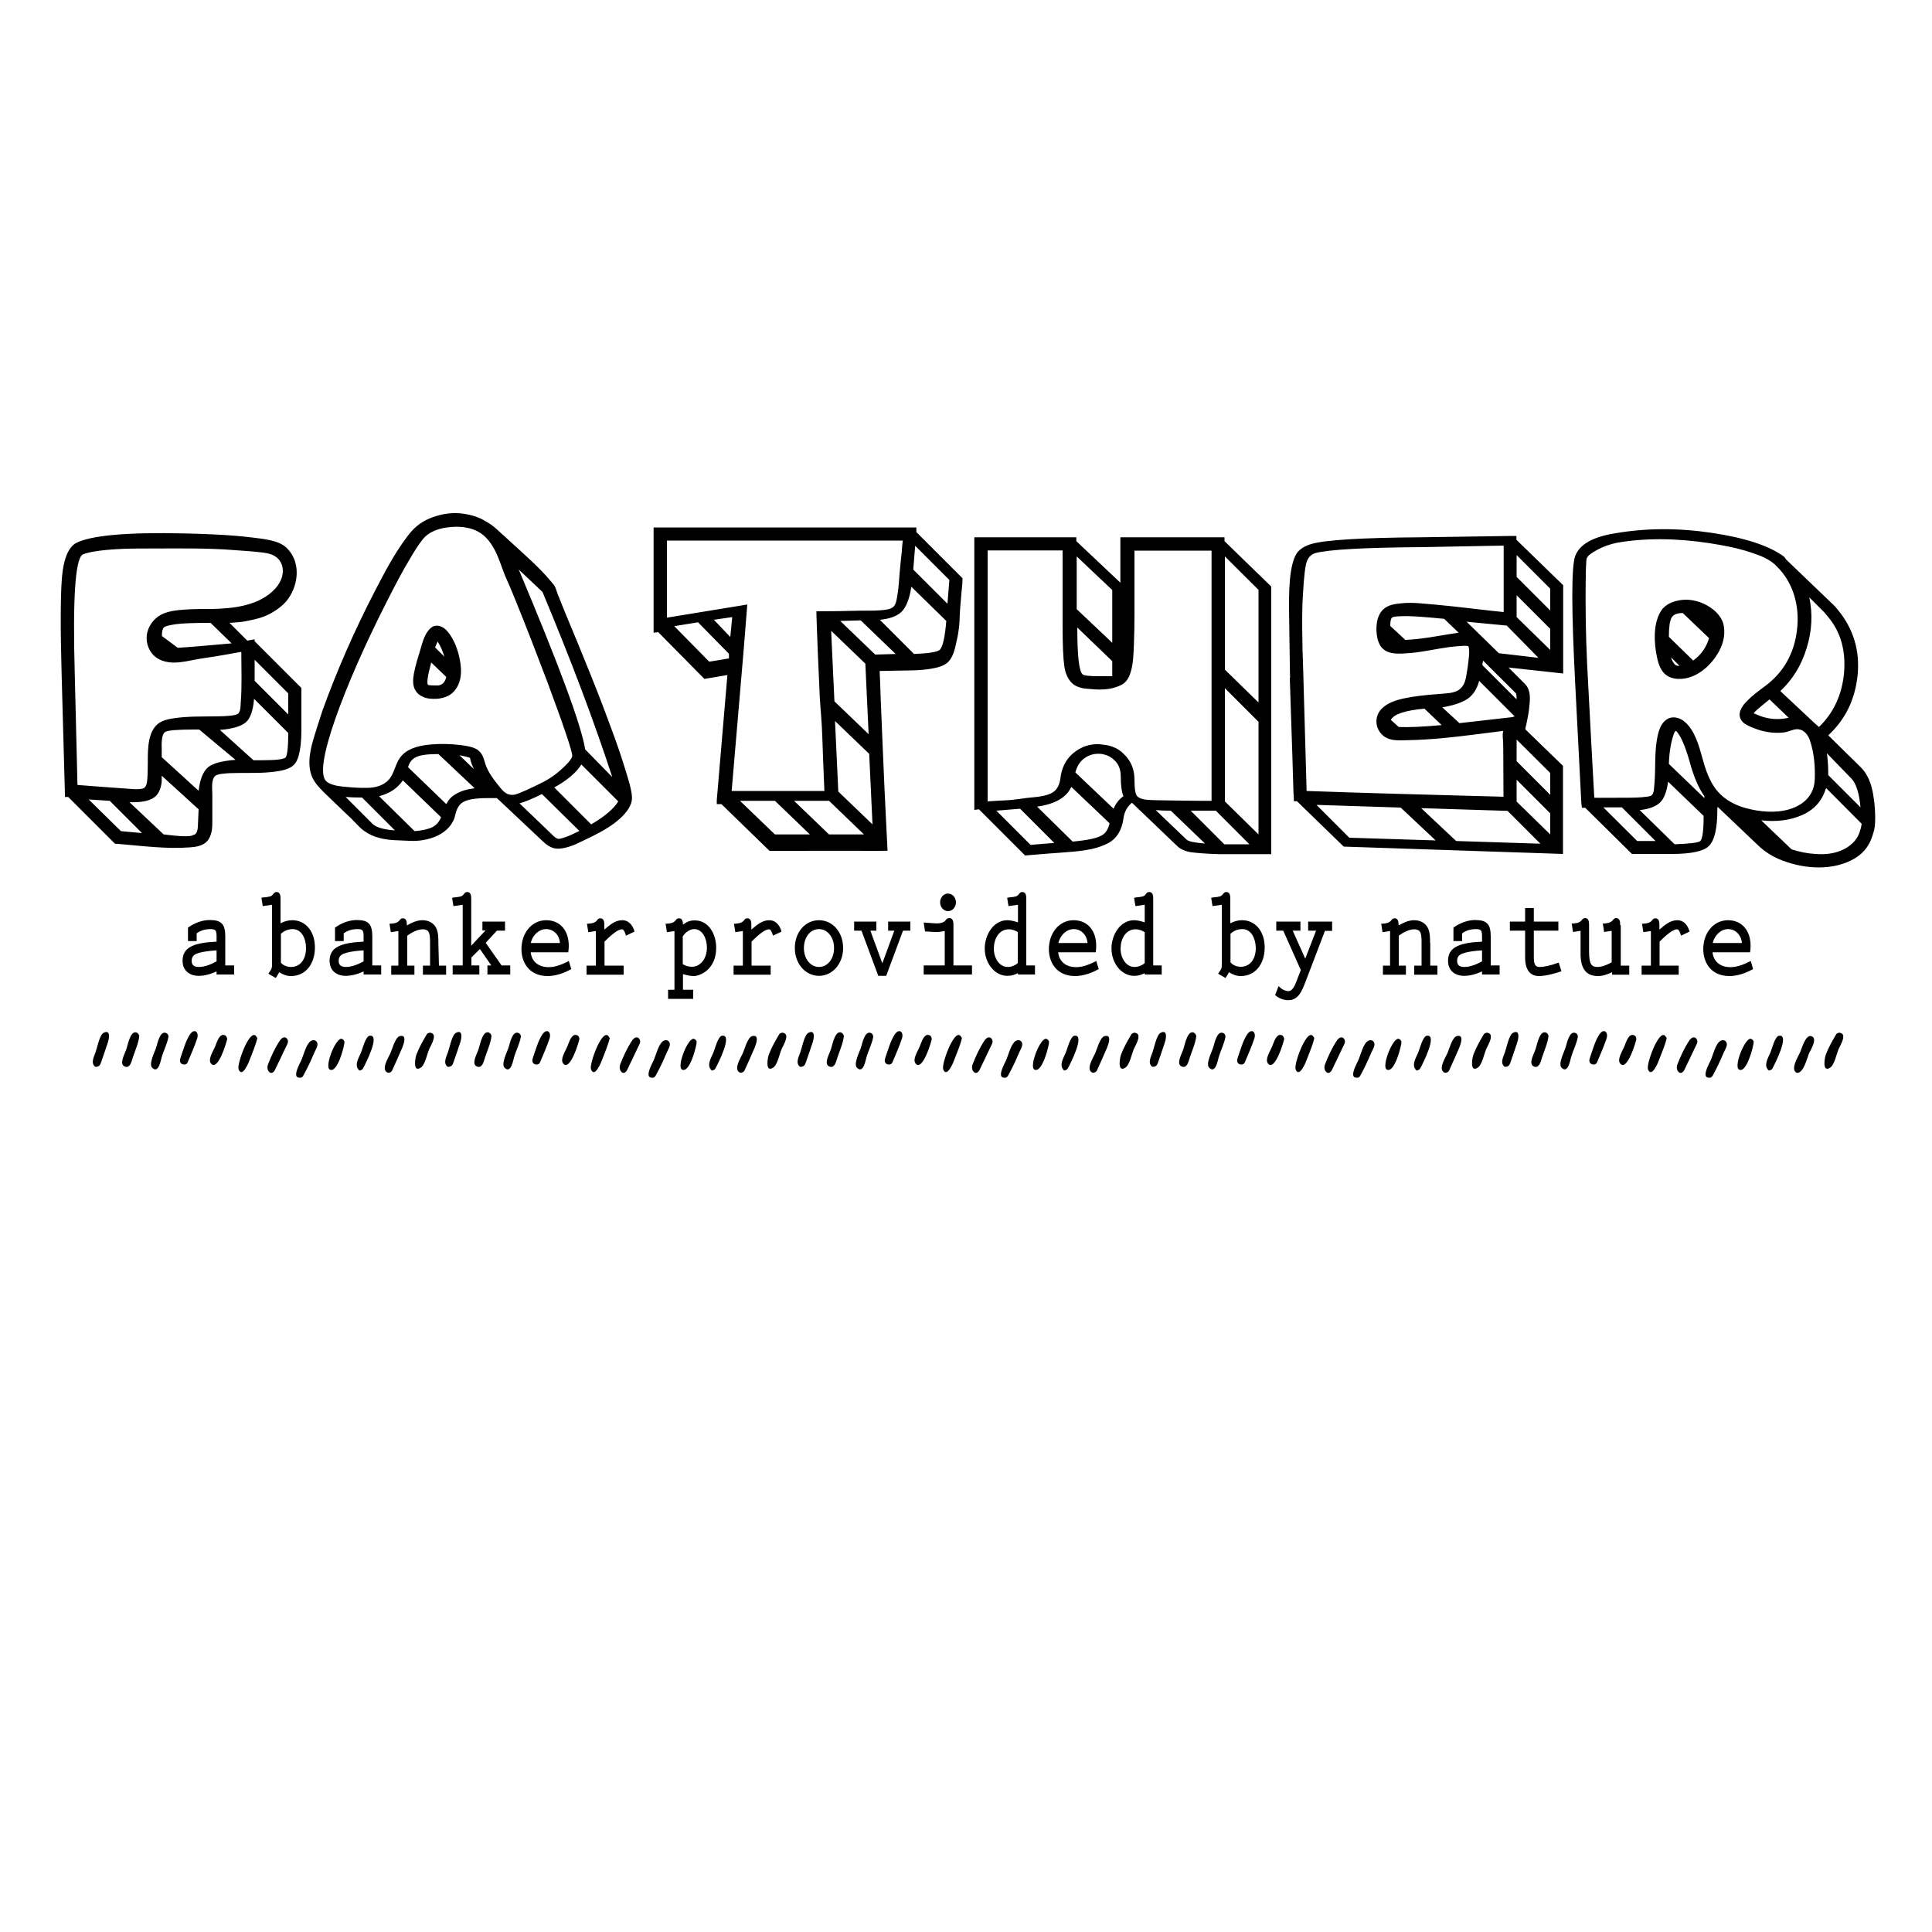 <?xml version="1.0" encoding="utf-8"?>
<!-- Generator: Adobe Illustrator 23.0.1, SVG Export Plug-In . SVG Version: 6.00 Build 0)  -->
<svg version="1.1" id="Layer_1" xmlns="http://www.w3.org/2000/svg" xmlns:xlink="http://www.w3.org/1999/xlink" x="0px" y="0px"
	 width="1000px" height="1000px" viewBox="0 0 1000 1000" style="enable-background:new 0 0 1000 1000;" xml:space="preserve">
<g>
	<path d="M39.1,281.2c7.7-4.1,26.6-5.8,56.6-5.1c11.6,0.3,23.2,0.7,34.7,2.1c5.5,0.7,13.9,1.3,18.1,5.5c7.3,7.3,6,18.7,0.7,26.2
		c-2.7,3.9-8.1,7.5-12.6,9.2c-3.3,1.3-6.8,1.9-10.2,2.6c-1.5,0.3-7.6,0.7-7.6,0.7l9.2,9.2l3.8-0.7v1c0,0,24.2,24.2,24.2,24.2
		c0,6.4,0,12.7,0,19.1c0,4.6,0,9.2-0.9,13.7c-0.5,2.7-1.4,5.9-3.7,7.6c-2.5,1.9-6.1,2.5-9.1,2.9c-6.6,0.9-13.3,0.6-19.9,0.7
		c-2.4,0-4.8,0.1-7.2,0.4c-1.1,0.1-2.5,0.3-3.5,0.9c-2.6,1.7-1.8,7.1-1.8,9.6c0,4.7,0,9.3,0,14c0,1.9,0,3.7-0.4,5.5
		s-1.1,3.6-2.3,4.9c-2.2,2.4-5.7,3-9,3.2c-11.9,0.9-24.1-0.7-35.9-1.7c-0.9-0.1-1.9-0.1-2.8-0.2c0,0-24.2-24.2-24.2-24.2h-1.7v-1.4
		v-0.3l-1.7-61.7c-0.7-24.5-0.6-41.4,0.2-50.6C32.9,289.5,35.2,283.7,39.1,281.2z M42.8,287c-3.9,2.3-5.2,23-4.1,62
		c0,0,1.4,57.3,1.4,57.3c5.7,0.4,11.5,0.9,17.2,1.3c2.9,0.2,5.7,0.4,8.6,0.6c2.6,0.2,5.5,0.6,8.1-0.1c1.2-0.3,2-1.8,2.2-4.3
		c0.2-1.8,0.3-4.9,0.3-9.2c0,0,0-0.3,0-0.3c0-7-0.1-17.7,7.5-21c1.8-0.8,3.8-1.2,5.8-1.5c7.1-1.1,14.3-0.9,21.4-1
		c2.8,0,5.6-0.1,8.4-0.4c1.1-0.2,3.1-0.3,3.9-1.3c1.1-1.3,1-3.8,1.1-5.4c0.7-8.6,0.3-17.4,0.3-26c0-0.1,0-0.2,0-0.3
		c-3.2,0.6-6.4,1.1-9.6,1.7c-5.5,1-10.9,1.6-16.3,2.7c-1.5,0.3-3,0.6-4.6,0.8c-4.6,0.7-9.6,0.5-13.4-2.2c-3.7-2.6-5.6-7.3-5-11.8
		c0.6-4.4,3.5-8.4,7.5-10.5c3.7-1.9,8.3-2.3,12.4-2.6c4.6-0.3,9.2-0.3,13.7-0.3c11.4-0.2,24.9-1.7,33-10.7c3.3-3.6,5.2-9.2,2.5-13.8
		c-2.3-3.7-5.9-4.3-9.9-4.8c-4.8-0.6-9.6-0.8-14.4-1.2c-14.1-1.1-28.3-0.8-42.4-0.8c-10.1,0-20.6,0-30.6,1.7
		C46.2,286,44.4,286.3,42.8,287z M73.5,431.2l-16.7-16.7l-10.9-0.7l16.7,16.4L73.5,431.2z M102.8,418.9l-19.1-17.4
		c0,0.9,0,1.9,0,3.1c-0.5,4.3-2,7.2-4.8,8.7c-2.7,1.5-6.7,2.1-11.9,1.9l17.7,16.7c8.9,1.1,14,1.3,15.3,0.3c1.4-0.2,2.2-1.6,2.4-4.1
		C102.5,426.3,102.6,423.2,102.8,418.9z M121.9,393.3l-18.8-15.7c-0.5,0-1.4,0-2.7,0c-8.4,0-13.4,0.4-14.8,1.2
		c-1.5,0.8-2.1,3.7-1.9,8.7c0,1.8,0,3.3,0,4.4l19.1,17.4c0.7-5.9,2.3-9.9,4.8-12.1C110.1,395.1,114.9,393.8,121.9,393.3z M119.9,333
		L109,322.4c-8.6,0-14.7,0.2-18.1,0.7c-3.4,0.5-5.5,1-6.1,1.7c-0.7,0.7-1,2.2-1,4.4l8.2,6.1C95.6,335.2,119.9,333,119.9,333z
		 M149.2,379.4l-17.7-17.7c-0.5,6.1-1.9,10.2-4.4,12.3c-2.5,2-6.9,3.3-13.3,3.8l17.4,15.7c0.9,0,1.8,0,2.7,0c0.9,0,1.5,0,1.7,0
		c7.3,0,11.4-0.5,12.3-1.5C148.7,390.8,149.2,386.6,149.2,379.4z M149.2,369.8v-10.9l-17.4-17.4v10.9L149.2,369.8z M166.9,367.8
		c7.3-20.2,16.2-40.7,26.9-61.4c5.1-9.8,10.3-19.9,17-28.7c3.1-4.2,6.5-7.2,11.4-9.3c5-2.1,10.5-3.2,16-2.7c3,0.3,6,0.9,8.9,2
		c2.2,0.8,4.1,2,6.1,3.2c1.9,1.2,3.5,2.6,5.2,4.2c3.7,3.4,7.5,6.8,11.2,10.2c3.5,3.2,7.1,6.5,10.4,9.9c1.7,1.7,3.3,3.5,4.9,5.4
		c0.7,0.9,1.6,1.8,2.2,2.8c0.6,1.1,1,2.5,1.4,3.7c2.1,5.4,4.3,10.7,6.5,16c2.5,6,5,12,7.4,18c4.1,10,8.1,20.1,11.9,30.3
		c2.8,7.5,5.6,15,8,22.6c1,3.1,2,6.3,2.9,9.4c0.8,2.9,1.8,6.2,1.9,9.2c0.2,4.3-3,8.1-6,10.9c-4.1,3.8-9.1,6.6-14,9.1
		c-4.1,2-7.2,3.5-9.2,4.4c-4.8,2-8.5,2.7-11.3,2c-1.8-0.5-3.6-1.6-5.5-3.4l-23.9-22.5c-1.1,0-2.4,0-3.8,0c-0.2,0-0.6,0-1,0h-0.3
		c-5.9,0-10,0.7-12.3,2c-2,1.1-3.4,3.3-4.1,6.5c-2.2,10.4-14.5,14.2-23.8,13.6c-5.3-0.3-10.5-0.1-15.6-1.5c-2.8-0.7-5.4-1.9-7.8-3.6
		c-1.7-1.2-3.1-2.7-4.5-4.2c-1.5-1.6-3.1-3.1-4.7-4.6c-3.3-3.2-6.7-6.4-10-9.6c-2.5-2.4-5-4.8-6.8-7.7c-3.7-6.1-2.4-14.1-0.5-20.6
		C163,379.8,164.7,374.6,166.9,367.8z M248.6,389.4c1.5,1.7,2,4.1,2.7,6.3c1.3,3.7,3.6,7,6.1,10.1c2.5,3.1,4.5,6.3,9,5.5
		c2.3-0.4,10.9-4.6,13.1-5.7c3.4-1.6,6.4-3.5,9-5.6c2.6-2.2,4.5-4,5.8-5.5c1.2-1.5,1.9-2.6,1.9-3.2c0-2.5-4.4-15.5-13.1-38.9
		c-5.1-13.5-10.3-26.9-15.7-40.3c-1.6-3.8-3.1-7.7-4.8-11.4c-1.8-3.8-3-7.9-4.6-11.8c-2-5-4.8-10-9.3-13c-4.4-2.9-10.1-3.6-15.4-3.1
		c-5.4,0.4-11.2,2.1-14.6,6.5c-2.2,2.8-4,5.7-5.8,8.7c-4.8,7.9-9,16.1-13.2,24.4c-11,21.7-19.7,41.5-26.1,59.5
		c-6.4,18.4-8,29.2-4.8,32.4c2,1.9,5.7,2.5,8.3,2.8c4.1,0.4,8.6,0.8,12.7,0.7c4.2,0,8.6-1.1,11.4-4.2c2.9-3.2,3.3-8,5.9-11.5
		c3.2-4.4,9-6,14.4-6.6c6.2-0.7,12.5-0.5,18.7,0.4c2.5,0.4,5.2,0.9,7.3,2.4C247.8,388.6,248.2,389,248.6,389.4z M192.8,426.4
		c1.8,1.8,5.7,3,11.6,3.4l-17-17c-3.4,0-6.3-0.1-8.5-0.3L192.8,426.4z M223.9,428.1c2-1.1,3.5-2.8,4.4-5.1l-19.8-19.1
		c-2.7,4.1-6.8,6.8-12.3,8.2l18.4,18.1C218.5,429.9,221.6,429.2,223.9,428.1z M235.8,411.1c2.5-1.6,5.8-2.6,9.9-3.1l-18.8-17.7
		c-5.5,0-9.3,0.5-11.4,1.5c-2.2,1-3.6,2.8-4.3,5.3l19.8,19.1C232.2,413.9,233.7,412.2,235.8,411.1z M238.6,348.3
		c-0.2,3.4-1.1,6.7-3.5,9.4c-3.1,3.6-8.2,4.4-12.8,3.9c-2.8-0.3-5.7-1.7-7.2-4.1c-1.6-2.5-1.4-5.8-0.9-8.7c0.8-4.3,2.1-8.4,3.4-12.6
		c0.9-3.2,1.8-6.6,3.7-9.3c0.9-1.3,2.1-2.5,3.6-2.9c1.9-0.5,3.9,0.3,5.4,1.5c1.9,1.6,3.5,4.2,4.6,6.4c1.2,2.4,2.1,5.1,2.7,7.7
		C238.3,342.4,238.7,345.4,238.6,348.3z M226.2,354.8c2.5,0,4.1-1.5,4.8-4.4l-7.8-7.5c-1.8,6.6-2.4,10.5-1.7,11.6
		C222.2,354.7,223.7,354.8,226.2,354.8z M226.6,332c-0.5,0.9-0.9,1.9-1.4,3.1l4.8,4.8c-0.9-3-1.9-5.3-3.1-7.2L226.6,332z
		 M243.3,392.3c-1.1-0.5-3-0.9-5.5-1.4l7.5,7.2C244.2,395.8,243.5,393.9,243.3,392.3z M316.9,402.2c-9.1-28-21.1-59.9-36.1-95.8
		l-12.3-11.6c20.9,49.6,32.4,80.6,34.4,93.1L316.9,402.2z M294.8,432.5c1.4-0.7,3.1-1.5,5.1-2.4l-19.4-19.1c-5,2.5-8.9,4.1-11.6,4.8
		l17.4,16.7c1.1,1.1,2.1,1.7,2.9,1.7C289.9,434.2,291.8,433.7,294.8,432.5z M306,426.7c7-4.1,11.7-8.1,14-11.9l-19.1-19.1
		c-2.5,4.1-7.2,8.1-14,11.9L306,426.7z M496.5,323.6c-0.3,2.8-0.7,5.6-1.4,8.4c-0.8,3.7-1.6,7.8-4.3,10.6c-2.2,2.2-5.8,3-8.7,3.5
		c-5.6,1-11.3,0.9-17,1c-0.7,0-9.8,0.2-9.8,0.2c0.2,4.4,0.4,8.7,0.5,13.1c0.3,7.3,0.6,14.6,0.9,21.9c0.4,8.5,0.7,17.1,1.1,25.6
		c0.4,9.8,1.6,31.6,1.6,32.5c0-0.1-4.8,0-5.1,0c-14.5-0.1-29.1,0-43.6,0c-2,0-4,0-6,0c-2.1,0-4.2,0-6.4,0c0,0-24.9-24.2-24.9-24.2
		h-2.4v-2l5.5-64.8l-11.9,2l-23.9-24.2l-2.4,0.3V273h133.3h0.3h2.4v2.4c0,0,23.9,23.9,23.9,23.9c0,3.5-0.6,7-0.8,10.5
		c-0.3,3.4-0.6,6.8-0.7,10.3C496.7,321.2,496.6,322.4,496.5,323.6z M467.3,279.8c0,0-122.1,0-122.1,0v39.9l41.6-6.8l-2,24.9
		l-6.1,71.6h24.9h0.3c0,0,22.8,0,22.8,0c-0.2-5.8-0.5-11.5-0.7-17.3c-0.3-7.3-0.4-14.5-1-21.8c-0.3-3.3-0.5-6.5-0.7-9.8
		c-0.3-7.6-0.7-15.2-1-22.8c0-1.3-0.9-21.3-0.7-21.3c7.3,0,14.7-0.1,22-0.3c3.6-0.1,7.4,0.1,11-0.2c2-0.2,5.1-0.3,6.8-1.8
		c0,0,0.1-0.1,0.1-0.1c1.3-1.3,1.6-3.7,1.9-5.4c0.8-4.2,0.9-8.4,1.3-12.6c0.3-3.3,0.6-6.6,1-9.9
		C466.7,285.6,467.2,279.8,467.3,279.8z M361.3,322.1l-12.3,2l18.1,18.4l10.2-1.7v-2.4L361.3,322.1z M379,319.4l-9.5,1.4l8.5,8.9
		L379,319.4z M401.1,431.9h18.1l-18.1-17.4h-18.1L401.1,431.9z M429.1,431.9h18.1l-18.1-17.4H411L429.1,431.9z M449.6,380l-1.7-36.5
		l-17.7-17l1.7,36.5L449.6,380z M451.6,426.7l-1.7-36.5l-17.7-17l1.7,36.5L451.6,426.7z M453,338.8l10.6-0.3l-18.1-17.4l-10.6,0.3
		L453,338.8z M486.4,336.4c1.6-1.6,2.7-6.6,3.4-15l-18.1-17.7c-0.9,6.1-2.6,10.4-4.9,12.8c-2.4,2.4-6.2,3.8-11.4,4.3l17.7,17.7
		C480.6,338.2,485,337.5,486.4,336.4z M472.7,294.8l17.7,17.7l1-12.3l-17.7-17.7L472.7,294.8z M609.1,437.7l-23.2-22.2
		c-2.5,2-4,4.8-4.4,8.2c-0.9,6.1-3.5,10.3-7.7,12.6c-7.6,4.1-17.1,4.4-25.6,5.1c-1.8,0.1-3.7,0.3-5.5,0.4c-3.7,0.3-7.3,0.6-11,0.9
		c-0.4,0-0.7,0.1-1.1,0.1c0,0-23.9-23.9-23.9-23.9l-2.4,0.3v-2.4v-0.3c0,0,0-138.4,0-138.4c5.4,0,10.8,0,16.2,0c8.9,0,17.8,0,26.7,0
		c3.3,0,6.6,0,9.9,0v2l22.8,21.5c0-2.7,0-6.7,0-11.9c0-5.2,0-9.1,0-11.6c4.7,0,9.3,0,14,0c8.5,0,16.9,0,25.4,0c4.8,0,9.7,0,14.5,0
		c0,0,0,2,0,2s24.2,23.5,24.2,23.5c0,3.3,0,6.5,0,9.8c0,7.3,0,14.5,0,21.8c0,7.6,0,15.1,0,22.7c0,6.5,0,13,0,19.4c0,1.3,0,2.6,0,3.9
		c0,7.6,0,15.2,0,22.8c0,12,0,24,0,36c0,0.7,0,1.4,0,2.1h-4.4h-0.3H632c-0.5,0-0.8,0-1,0h-0.3c-6.6-0.2-11.4-0.6-14.3-1
		C613.3,440.6,610.9,439.5,609.1,437.7z M550.1,284.9h-38.9c0,0,0,129.9,0,129.9c3.4-0.3,6.9-0.4,10.3-0.6c3.4-0.2,6.7-0.8,10.1-1.2
		c4.3-0.5,9.8-0.6,13.5-3c2.2-1.4,3.5-4.1,3.9-8.2c0.9-5.7,3.6-10.1,8-13.1c4.4-3.1,9.3-4.1,14.5-3.2c4.1,0.5,7.5,2,10.2,4.8
		c3.6,3.4,5.5,7.8,5.5,13.3c0,4.8,0.5,7.6,1.4,8.5c2.3,2.3,7.1,1.9,10.1,2.1c2,0.1,28.4,0.4,28.4,0.3c0,0,0-63.4,0-63.4v-0.3v-65.8
		h-39.9c0,0,0,32.7,0,32.7c0,5.4-0.1,10.8-0.3,16.1c-0.2,4.7-0.3,9.7-1.7,14.2c-0.8,2.6-2.1,5.1-4.6,6.4c-2.7,1.4-5.7,2.2-8.7,2.4
		c-3.4,0.3-6.8-0.1-10.2-0.4c-2.7-0.3-5.6-1.3-7.4-3.4c-2-2.3-3-5.2-3.4-8.1c-0.6-4-0.9-11-0.9-21c0-2,0-3.6,0-4.8v-0.3v-1V284.9z
		 M533.4,437.3l12.3-1L528,418.6l-12.3,1L533.4,437.3z M570.6,432.2c1.8-1.1,3.1-3.2,3.7-6.1l-19.8-18.8c-2.5,5.5-8.4,8.9-17.7,10.2
		l18.4,18.1C563,434.9,568.1,433.8,570.6,432.2z M556.6,399.8l19.8,18.8c1.1-2.7,2.8-4.9,5.1-6.5c-0.9-2-1.4-5.5-1.4-10.2
		c0-3.6-1.1-6.5-3.4-8.5c-1.6-1.6-3.6-2.6-6.1-3.1c-3.4-0.5-6.4,0.2-8.9,1.9C559.2,393.8,557.5,396.4,556.6,399.8z M557.3,315.3
		l18.4,17.4v-27.3L557.3,288V315.3z M575.7,350v-7.8l-18.1-17.4c0,14.5,0.9,22.6,2.7,24.2c0.7,0.7,3.5,1,8.5,1
		C572.5,350,574.8,350,575.7,350z M614.2,434.6c0.9,0.9,4.1,1.6,9.5,2l-17.7-17c-3.2,0-5.8-0.1-7.8-0.3L614.2,434.6z M633.7,437h13
		l-17.4-17.4h-13L633.7,437z M634,346.6l17.4,17v-58.3L634,288V346.6z M651.4,431.9v-58.3L634,356.2v58.6L651.4,431.9z M667.7,349.7
		c-0.2-14.1-0.4-25.4-0.5-33.9c-0.1-8.5,0.2-15.2,1-20.1c0.8-4.9,2-8.2,3.6-10.1c1.6-1.8,4-3.2,7.2-4.1c7-2,25.9-3.2,56.6-3.4
		l47-0.7h0.3h2v2l24.2,23.5v20.5v0.3v19.8v0.3v4.8l-28.3-3.1c0,0,8.5,8.5,8.5,8.5c2.5,2.5,2.7,5.9,2.5,9.3c-0.2,2.6-0.5,5.2-1,7.8
		c-0.2,1.3-0.6,2.6-0.8,4c-0.1,0.4-0.7,2.2-0.4,2.5c0,0,19.4,18.8,19.4,18.8v20.5v0.3V437v0.3v0.3v4.4l-113.5-3.8l-24.2-23.5
		c0,0-1.5,0-1.7,0c0.3-0.1-0.1-4-0.1-4.4c-0.4-13.6-0.8-27.2-1.3-40.9c-0.2-6.1-0.4-12.3-0.6-18.4
		C667.8,350.7,667.8,350.2,667.7,349.7z M735.6,283.2c-30,0.2-48.3,1.3-54.9,3.1c-2,0.7-3.5,2.1-4.3,4.3c-0.8,2.2-1.5,7.8-2,17
		c-0.6,9.2-0.5,23.1,0.2,41.8c0,0,1.7,60,1.7,60c14.6,0.5,29.1,1,43.7,1.4c14.6,0.4,29.1,0.8,43.7,1.2c3.9,0.1,7.8,0.2,11.6,0.3
		c0.1,0,2.9,0.1,2.9,0.1c0-7.3-0.1-14.5-0.1-21.8c0-2.3,0-4.5-0.1-6.7c-0.1-1.6-0.4-3.6,0-5.2c0-0.1,0-0.4,0.2-0.4
		c-10.6,1.3-21.2,2.8-31.9,3.8c-5.7,0.5-11.5,0.9-17.2,1c-5,0.1-10.4,0.8-14.1-3.2c-3.5-3.8-3.4-9.5,0.2-13.1
		c3.9-3.9,9.9-5.1,15.1-6c6-1,12.1-1.4,18.1-1.9c2.6-0.2,5.3-0.6,7.3-2.3c1.8-1.5,2.7-3.8,3.1-6c0.6-3.2,1.1-6.5,1.4-9.7
		c0.2-1.9,0.5-4.4-0.1-6.3c-0.2-0.5-2.8-0.3-3.1-0.3c-2.3,0.1-4.5,0.4-6.7,0.6c-6.8,0.9-13.4,2.5-20.2,3.1c-1.5,0.1-3,0.2-4.5,0.3
		c-3.4,0.1-7.2-0.1-9.7-2.4c-1.5-1.3-2.4-3.3-2.9-5.2c-1.1-4.9-0.9-11.8,3.1-15.4c2.4-2.2,5.8-2.7,8.9-3c3.5-0.4,6.9-0.3,10.4,0
		c10.1,0.8,20.1,1.9,30.1,3.1c4.3,0.5,8.6,1,12.8,1.4v-16v-18.4L735.6,283.2z M698.4,433.6l44.7,1.4l-18.1-17l-43.6-1.4L698.4,433.6
		z M740,329.9c8.4-1.4,13.4-2.2,15-2.4l-7.5-7.2c-9.3-0.9-15.8-1.4-19.4-1.4c-4.3,0-6.8,0.2-7.5,0.7c-0.7,0.5-1,1.9-1,4.4l7.8,7.2
		C731,331.1,735.2,330.6,740,329.9z M724,376.3c5.2,0.2,12.6-0.1,22.2-1l-8.9-8.5c-10,0.9-15.8,2.8-17.4,5.8L724,376.3z
		 M753.7,435.3l43.6,1.4l-17-17l-44.7-1.4L753.7,435.3z M784,370.8l-18.4-18.4c-1.1,4.3-3.2,7.4-6.1,9.4c-3,1.9-7.3,3.4-13,4.3
		l8.9,8.2l27.3-3.1L784,370.8z M775.8,338.1l20.5,2.4l-16.4-16.7l-20.8-2L775.8,338.1z M767.6,341.9c0,0.5-0.1,1-0.3,1.7
		c0,0.2,0,0.5,0,0.7L785,362c0-1.6-0.1-2.6-0.3-3.1L767.6,341.9z M785,298.6l17.4,17.4v-11.3L785,287.3V298.6z M802.4,336.4v-10.9
		L785,308.1v11.3L802.4,336.4z M785,394l17.4,17.4v-11.3L785,382.8V394z M802.4,431.9v-10.9L785,403.6v11.3L802.4,431.9z
		 M815.4,287.6c2.3-5.9,9.2-9.8,20.8-11.6c15.7-2.7,32.3-2.8,49.8-0.2c17.5,2.6,30,6.8,37.5,12.4l1,1.4l24.5,23.5
		c0.9,0.9,1.7,1.8,2.4,2.7c8,9.8,11.3,21,10.1,33.6c-1.3,12.6-6.3,23-15.2,31.2c0,0,16.7,16.4,16.7,16.4c3.8,3.7,5.6,8.8,6.5,13.9
		c0.9,5,1.3,10.5,1,15.6c-0.1,2.2-0.7,4.2-1.4,6.3c-1.8,5.7-5.5,9.9-11.1,12.6c-11.4,5.6-26,4.1-37.4-0.8c-3.5-1.5-6.6-3.5-9.5-6
		c0,0-22.2-21.1-22.2-21.1v0.3h0.3l-0.3,0.3c0,0.2,0,0.6,0,1c0,9.8-1.5,16-4.4,18.8c-2.7,2.7-9.1,4.1-19.1,4.1h-1h-0.3h-19.4
		l-24.2-23.9c-0.2,0-0.8,0-1.7,0l-0.3-2.4l-3.1-60.3C813.3,315.3,813.3,292.6,815.4,287.6z M919.6,293.1c-0.3-0.3-0.6-0.6-0.9-0.9
		c-3.1-2.8-7.4-4.6-11.4-5.9c-5.4-1.9-11.1-3.2-16.8-4.2c-1.8-0.3-3.5-0.6-5.3-0.9c-17.5-2.7-33.5-2.8-48.1-0.3
		c-3.6,0.7-7,1.9-10.2,3.6c-3.2,1.7-5,3.1-5.5,4.3c-0.5,0.2-0.7,7.6-0.7,22c0,14.4,0.5,29.3,1.4,44.5c0,0,3,57.2,3.1,57.6
		c0,0.1,14.1,0,15.5,0c4.1,0,8.2,0,12.2-0.6c0.7-0.1,1.3-0.2,1.9-0.6c1.4-0.9,1.3-4.2,1.5-5.6c0.8-8.7-0.2-17.5,1.9-26.1
		c0.4-1.7,1-3.4,1.9-4.9c0.9-1.5,2.3-2.8,3.9-3.4c2.7-1,5.8,0,8,1.9c5.2,4.4,7.4,12.4,9.1,18.6c1.7,6.2,3.8,12.8,8.2,17.7
		c3.7,4.2,8.9,6.9,14.4,8.4c7.1,1.9,15.3,2.7,22.4,0.6c7.4-2.2,12.8-7.2,13.2-15.2c0.3-6.7-0.3-14.1-2.5-20.5
		c-0.9-2.7-2.9-5.3-5.7-5.7c-1.9-0.3-3.7,0.5-5.5,1.1c-1.9,0.6-3.8,0.7-5.7,0.7c-3.9,0-7.9-0.8-11.5-2.2c-3-1.1-5-2.2-6.1-3.1
		c-3.2-3.2-2.3-7.2,2.7-11.9c1.8-1.8,4.8-4.2,8.9-7.2c9.3-7,14.7-16.6,16.2-28.6C931.6,314.1,928.5,301.8,919.6,293.1z M847.4,435.3
		h9.5l-17.4-17.4c-1.1,0-2.7,0-4.8,0c-2,0-3.6,0-4.8,0L847.4,435.3z M880.1,435.3c1.1-1.1,1.7-5.5,1.7-13l-18.4-17.7
		c-0.7,5.2-2.1,8.9-4.3,10.9c-2.2,2-5.6,3.3-10.4,3.8l18.1,17.7C874.6,436.7,879,436.2,880.1,435.3z M888,316.6
		c2.2,2.1,3.9,4.7,4.3,7.8c0.7,4.9-0.6,9.5-3.1,13.7c-4.2,7.1-11.9,13.7-20.7,13.3c-2.2-0.1-4.3-0.7-6.1-2c-2.9-2.2-4.1-6-4.8-9.5
		c-1.5-7.3-2-16.6,1.9-23.3c2.6-4.5,8.3-6.2,13.4-6.2c4.3,0.1,8.6,1.5,12.2,3.9C886.1,315,887.1,315.7,888,316.6z M876.4,341.9
		c4.1-3,6.8-6.8,8.2-11.6l-13.6-13c-3,0-4.9,0.8-5.8,2.4c-0.9,1.6-1.4,4.9-1.4,9.9L876.4,341.9z M863.8,395.4l18.4,17.7
		c0-0.5,0-0.8,0-1c-3-4.1-5.6-10.2-7.8-18.4c-2.3-8-4.6-13.1-6.8-15.3c-0.5-0.2-0.9,0.5-1.4,2C864.8,384.5,864,389.5,863.8,395.4z
		 M868.6,344.6c0.2,0,0.5,0,0.7,0l-4.4-4.4c0.5,1.6,1.1,2.8,2,3.7C867.3,344.4,867.9,344.6,868.6,344.6z M910.8,370.5
		c4.8,1.8,9.8,2.2,15,1l-9.9-9.5c-2.5,2-4.4,3.6-5.8,4.8c-1.1,0.9-1.9,1.7-2.4,2.4C908.7,369.6,909.7,370,910.8,370.5z M962.6,430.5
		c0.5-1.4,0.8-2.7,1-4.1L945.3,408l-0.3,0.3c-2,6.4-6.1,10.9-12.3,13.6c-6.1,2.7-13.2,3.6-21.1,2.7l15.7,15
		c4.3,1.4,8.4,2.2,12.3,2.4c6.1,0.5,11.3-0.5,15.3-2.7C958.9,437.1,961.5,434.1,962.6,430.5z M938.8,373.9l2.7,2.4
		c7.7-7.5,12-16.9,13-28.3c0.9-11.4-1.8-20.9-8.2-28.6c-0.7-0.9-1.4-1.7-2-2.4l-7.8-7.8c1.8,8.6,1.4,17.4-1.4,26.3
		c-2.7,8.9-7.3,16.3-13.6,22.2L938.8,373.9z M946.3,401.2l16.7,16.7c-0.7-7.5-2.3-12.5-4.8-15l-12.6-13
		C946.1,393.3,946.3,397.1,946.3,401.2z"/>
	<path d="M259.6,499.7h4.5v4.7h-11.8v-4.7h2l-5.9-8.5l-4.4,4.4v4.1h4.1v4.7h-13.8v-4.7h5.2v-31.4l-4.8,0.7l-0.7-4.3l0.5-0.1
		c0.5-0.1,1-0.2,1.6-0.2c1.5-0.2,3.1-0.3,3.8-1.4l0.1-0.1c0.4-0.6,0.9-1.2,1.8-1.2c2.1,0,2.1,2.3,2.1,3.7v24.1l7.4-7.9h-1.6V477
		h11.7v4.7h-4.2l-5.8,6.3L259.6,499.7z M322.1,476.3c-3.7,0-6.4,2.4-9.1,4.7c-0.1,0-0.1,0.1-0.2,0.1V479c0-1.4,0-3.7-2.1-3.7
		c-0.9,0-1.4,0.6-1.8,1.2l-0.1,0.1c-1.1,1.2-2.8,1.4-4.4,1.5l-0.6,0l0.7,4.4l3.9-0.6v17.9h-4.8v4.7h19.2v-4.7h-9.9v-12.4
		c4-4.1,7.2-6.4,9-6.4c0.9,0,1.4,1.2,1.9,2.6l0.2,0.7l4.4-2.1l-0.1-0.5C327.1,478.2,325,476.3,322.1,476.3z M226.9,488.1
		c0-2.5,0-5.2-1-7.5c-1.2-2.7-3.9-4.3-7.2-4.3c-3,0-5.6,1.3-8.1,2.7v0c0-1.4,0-3.7-2.1-3.7c-0.9,0-1.4,0.6-1.8,1.2l-0.1,0.1
		c-1.1,1.2-2.8,1.4-4.4,1.5l-0.6,0l0.7,4.4l3.9-0.6v17.9h-3.7v4.7h12v-4.7h-3.7v-15.5c2.1-1.5,5.1-3.3,8.1-3.3
		c1.1,0,1.9,0.3,2.5,0.8c1.2,1.2,1.2,3.8,1.2,6.3l0,11.7h-3.7v4.7h12v-4.7h-3.7L226.9,488.1z M868.2,476.3c-3.7,0-6.4,2.4-9.1,4.7
		c-0.1,0-0.1,0.1-0.2,0.1V479c0-1.4,0-3.7-2.1-3.7c-0.9,0-1.4,0.6-1.8,1.2l-0.1,0.1c-1.1,1.2-2.8,1.4-4.4,1.5l-0.6,0l0.7,4.4
		l3.9-0.6v17.9h-4.8v4.7h19.2v-4.7h-9.9v-12.4c4-4.1,7.2-6.4,9-6.4c0.9,0,1.4,1.2,1.9,2.6l0.2,0.7l4.4-2.1l-0.1-0.5
		C873.2,478.2,871,476.3,868.2,476.3z M294.4,497.3l1.3,4.3l-0.4,0.2c-3.8,2.1-8.1,3.4-11.8,3.4c-10,0-13.6-7.5-13.6-13.9
		c0-8.6,5.5-15,12.8-15c7.1,0,11.7,5.2,11.7,13.3c0,1-0.1,1.9-0.2,2.8l-0.1,0.5h-19.4c0.5,4.8,4,7.7,9.3,7.7c3.6,0,7-1.5,9.9-2.9
		L294.4,497.3z M282.7,480.9c-3.7,0-7,3-8,7.2h15.1C289.6,484,286.6,480.9,282.7,480.9z M490.7,471.6c2.2,0,4.1-2,4.1-4.5
		c0-2.5-1.8-4.6-4.1-4.6c-2.3,0-4.1,2-4.1,4.6C486.6,469.6,488.5,471.6,490.7,471.6z M654.6,490.4c0,8.7-5,14.8-12.3,14.8
		c-2.2,0-4.2-0.7-6.2-2c-0.4,0.9-1,1.8-1.5,2.6l-0.3,0.4l-3.8-2.2l0.8-1.2c1-1.5,1.1-1.7,1.1-3.9v-30.6l-4.8,0.7l-0.7-4.3l0.5-0.1
		c0.5-0.1,1-0.2,1.6-0.2c1.5-0.2,3.1-0.3,3.8-1.4l0.1-0.1c0.4-0.5,0.9-1.2,1.8-1.2c2.1,0,2.1,2.3,2.1,3.7v12.5c2-1,3.7-1.6,6.1-1.6
		C649.8,476.3,654.6,482.1,654.6,490.4z M643,480.9c-2.3,0-4.3,0.8-6.1,2.4v14.8c1.4,1.7,3.6,2.3,5.3,2.3c4.7,0,7.8-3.8,7.8-9.8
		C649.9,486,647.8,480.9,643,480.9z M116.7,499.7h4.5v4.7h-9.1v-1.6c-3.5,1.6-6.5,2.3-9.4,2.3c-3.8,0-8.2-2.1-8.2-7.8
		c0-5.8,4.1-7.6,7.6-8.6c3.3-0.9,6.5-1.1,10-1.3v-1.1c0-0.4,0-0.7,0-1c0-1.7,0-3-0.6-3.7c-0.4-0.5-1.3-0.7-2.5-0.7
		c-2.8,0-5.2,0.7-7.2,2.2v4h-4.5v-6.9l0.2-0.2c3.4-2.4,7.4-3.8,11-3.8c6.1,0,8.1,2.1,8.1,8.5V499.7z M103.4,493.1
		c-2.2,0.6-4.2,1.4-4.2,4.2c0,2.2,1.2,3.2,3.7,3.2c3.3,0,6.6-1.5,9.2-2.9v-5.7C108.6,492.1,105.8,492.5,103.4,493.1z M163,490.4
		c0,8.7-5,14.8-12.3,14.8c-2.2,0-4.2-0.7-6.2-2c-0.4,0.9-1,1.8-1.5,2.6l-0.3,0.4l-3.8-2.2l0.8-1.2c1-1.5,1.1-1.7,1.1-3.9v-30.6
		l-4.8,0.7l-0.7-4.3l0.5-0.1c0.5-0.1,1-0.2,1.6-0.2c1.5-0.2,3.1-0.3,3.8-1.4l0.1-0.1c0.4-0.5,0.9-1.2,1.8-1.2c2.1,0,2.1,2.3,2.1,3.7
		v12.5c2-1,3.7-1.6,6.1-1.6C158.2,476.3,163,482.1,163,490.4z M145.3,498.2c1.4,1.7,3.6,2.3,5.3,2.3c4.7,0,7.8-3.8,7.8-9.8
		c0-4.7-2.2-9.8-6.9-9.8c-2.3,0-4.3,0.8-6.1,2.4V498.2z M907.4,501.6l-0.4,0.2c-3.8,2.1-8.1,3.4-11.8,3.4c-10,0-13.6-7.5-13.6-13.9
		c0-8.6,5.5-15,12.8-15c7.1,0,11.7,5.2,11.7,13.3c0,1-0.1,1.9-0.2,2.8l-0.1,0.5h-19.4c0.5,4.8,4,7.7,9.3,7.7c3.6,0,7-1.5,9.9-2.9
		l0.6-0.3L907.4,501.6z M894.5,480.9c-3.7,0-7,3-8,7.2h15.1C901.3,484,898.3,480.9,894.5,480.9z M192.8,499.7h4.5v4.7h-9.1v-1.6
		c-3.5,1.6-6.5,2.3-9.4,2.3c-3.8,0-8.2-2.1-8.2-7.8c0-5.8,4.1-7.6,7.6-8.6c3.3-0.9,6.5-1.1,10-1.3v-1.1c0-0.4,0-0.7,0-1
		c0-1.7,0-3-0.6-3.7c-0.4-0.5-1.3-0.7-2.5-0.7c-2.8,0-5.2,0.7-7.2,2.2v4h-4.5v-6.9l0.2-0.2c3.4-2.4,7.4-3.8,11-3.8
		c6.1,0,8.1,2.1,8.1,8.5V499.7z M179.5,493.1c-2.2,0.6-4.2,1.4-4.2,4.2c0,1.4,0.4,3.2,3.7,3.2c3.3,0,6.6-1.5,9.2-2.9v-5.7
		C184.7,492.1,181.9,492.5,179.5,493.1z M838.6,478.9c0-1.4,0-3.7-2.1-3.7c-0.9,0-1.4,0.6-1.8,1.2l-0.1,0.1
		c-1.1,1.2-2.8,1.4-4.4,1.5l-0.6,0l0.7,4.4l3.9-0.6v16.3c-2.9,1.6-5.3,2.4-7.4,2.4c-2.9,0-4.3-1.2-4.3-8v-13.6c0-1.4,0-3.7-2.1-3.7
		c-0.9,0-1.4,0.6-1.8,1.2l-0.1,0.1c-1.1,1.2-2.8,1.4-4.4,1.5l-0.6,0l0.7,4.4l3.9-0.6v12c0,7.6,3,11.4,8.9,11.4c2.8,0,5-0.9,7.4-2
		v1.3h8.9v-4.7h-4.4V478.9z M740.2,488.1c0-2.5,0-5.2-1-7.5c-1.2-2.7-3.9-4.3-7.2-4.3c-3,0-5.6,1.3-8.1,2.7v0c0-1.4,0-3.7-2.1-3.7
		c-0.9,0-1.4,0.6-1.8,1.2l-0.1,0.1c-1.1,1.2-2.8,1.4-4.4,1.5l-0.6,0l0.7,4.4l3.9-0.6v17.9h-3.7v4.7h11.9v-4.7h-3.7v-15.5
		c2.1-1.5,5.1-3.3,8.1-3.3c1.1,0,1.9,0.3,2.5,0.8c1.2,1.2,1.2,3.8,1.2,6.3l0,11.7H732v4.7h12v-4.7h-3.7V488.1z M567.4,497.3l1.3,4.3
		l-0.4,0.2c-3.8,2.1-8.1,3.4-11.8,3.4c-10,0-13.6-7.5-13.6-13.9c0-8.6,5.5-15,12.8-15c7.1,0,11.7,5.2,11.7,13.3c0,1-0.1,1.9-0.2,2.8
		l-0.1,0.5h-19.4c0.5,4.8,4,7.7,9.3,7.7c3.6,0,7-1.5,9.9-2.9L567.4,497.3z M555.8,480.9c-3.7,0-7,3-8,7.2h15.1
		C562.6,484,559.6,480.9,555.8,480.9z M771.7,499.7h4.5v4.7h-9.1v-1.6c-3.5,1.6-6.5,2.3-9.4,2.3c-3.8,0-8.2-2.1-8.2-7.8
		c0-5.8,4.1-7.6,7.6-8.6c3.3-0.9,6.5-1.1,10-1.3v-1.1c0-0.4,0-0.7,0-1c0-1.7,0-3-0.6-3.7c-0.4-0.5-1.3-0.7-2.5-0.7
		c-2.8,0-5.2,0.7-7.2,2.2v4h-4.5v-6.9l0.2-0.2c3.4-2.4,7.4-3.8,11-3.8c6.1,0,8.1,2.1,8.1,8.5V499.7z M758.4,493.1
		c-2.2,0.6-4.2,1.4-4.2,4.2c0,2.2,1.2,3.2,3.7,3.2c3.3,0,6.6-1.5,9.2-2.9v-5.7C763.6,492.1,760.8,492.5,758.4,493.1z M531.4,499.7
		h4.3v4.7h-8.8v-0.7c-1.6,0.8-3.3,1.4-5.5,1.4c-6.4,0-11.7-6.4-11.7-14.2c0-7,4.5-14.6,11.7-14.6c1.7,0,3.6,0.5,5.5,1.1v-9.1
		L522,469l-0.7-4.3l0.5-0.1c0.5-0.1,1-0.2,1.6-0.2c1.5-0.2,3.1-0.3,3.8-1.4l0.1-0.1c0.4-0.6,0.9-1.2,1.8-1.2c2.1,0,2.1,2.3,2.1,3.7
		V499.7z M526.9,482.5c-1.5-1-3.2-1.5-4.7-1.5c-5.3,0-7.8,5.2-7.8,10c0,4.7,2.7,9.5,7.2,9.5c1.8,0,3.7-0.7,5.2-2V482.5z
		 M677.1,481.7h4.1l-5.6,14.5l-6.5-14.5h4V477h-12.5v4.7h3.6l9.1,20.4l-1.9,4.9c-0.9,2.4-2.2,6-4.5,6c-1.5,0-3.1-0.7-4.5-2l-0.6-0.6
		l-1.8,4.6l0.3,0.3c1.8,1.5,4.2,2.4,6.4,2.4c5.4,0,7.1-4.7,8.9-9.2l10.2-26.7h3.7V477h-12.4V481.7z M597,499.7h4.3v4.7h-8.8v-0.7
		c-1.6,0.8-3.3,1.4-5.5,1.4c-6.4,0-11.7-6.4-11.7-14.2c0-7,4.5-14.6,11.7-14.6c1.7,0,3.6,0.5,5.5,1.1v-9.1l-4.8,0.7l-0.7-4.3
		l0.5-0.1c0.5-0.1,1-0.2,1.6-0.2c1.5-0.2,3.1-0.3,3.8-1.4l0.1-0.1c0.4-0.6,0.9-1.2,1.8-1.2c2.1,0,2.1,2.3,2.1,3.7V499.7z
		 M592.5,498.5v-16c-1.5-1-3.2-1.5-4.7-1.5c-5.3,0-7.8,5.2-7.8,10c0,4.7,2.7,9.5,7.2,9.5C589.1,500.5,591,499.8,592.5,498.5z
		 M370.7,490.6c0,10.9-8,14.6-11.7,14.6c-1.9,0-3.7-0.5-5.5-1v8.1h5.3v4.7h-13v-4.7h3.3v-30.4l-3.9,0.6l-0.7-4.4l0.6,0
		c1.6-0.1,3.3-0.3,4.4-1.5l0.1-0.1c0.4-0.6,0.9-1.2,1.8-1.2c1.9,0,2.1,1.9,2.1,3.3c1.7-1.3,3.4-2.2,6-2.2
		C366.8,476.3,370.7,483.5,370.7,490.6z M353.5,499.1c1.5,0.9,3,1.3,4.6,1.3c4.5,0,7.8-4.3,7.8-9.9c0-4.7-2.3-9.6-6.6-9.6
		c-2.1,0-4.6,1.6-5.9,3.8V499.1z M398.2,476.3c-3.7,0-6.4,2.4-9.1,4.7c-0.1,0.1-0.1,0.1-0.2,0.1V479c0-1.4,0-3.7-2.1-3.7
		c-0.9,0-1.4,0.6-1.8,1.2l-0.1,0.1c-1.1,1.2-2.8,1.4-4.4,1.5l-0.6,0l0.7,4.4l3.9-0.6v17.9h-4.8v4.7h19.2v-4.7h-9.9v-12.4
		c4-4.1,7.2-6.4,9-6.4c0.9,0,1.4,1.2,1.9,2.6l0.2,0.7l4.4-2.1l-0.1-0.5C403.2,478.2,401,476.3,398.2,476.3z M806.3,498.4
		c-3.9,1.4-7.1,2.1-9.4,2.1c-0.9,0-1.5-0.2-2-0.7c-1-1-1-3.2-1-5.3l0-12.8h12.7V477h-12.7v-7h-4.5v7h-7.9v4.7h7.9v13.9
		c0,7.9,3.9,9.6,7.1,9.6c3.6,0,8.1-1.3,11.2-2.3l0.5-0.2l-1.4-4.4L806.3,498.4z M436.4,490.7c0,8.1-5.5,14.4-12.5,14.4
		s-12.5-6.3-12.5-14.4c0-8.2,5.4-14.4,12.5-14.4S436.4,482.5,436.4,490.7z M423.9,480.9c-4.5,0-7.8,4.2-7.8,9.8s3.4,9.8,7.8,9.8
		c4.5,0,7.8-4.2,7.8-9.8S428.3,480.9,423.9,480.9z M493.5,478.9c0-1.1,0-2.4-0.8-3.2c-0.4-0.4-0.8-0.5-1.4-0.5c-1,0-1.5,0.6-1.9,1.2
		c-1,1.4-3.9,1.7-5.6,1.5l-5.7-0.4l0.7,4.6l5.1,0.3c1.8,0.1,3.5-0.2,5.1-0.5v17.8h-10.9v4.7h25v-4.7h-9.6V478.9z M459.8,481.7h3.1
		l-6.2,16.9l-6.2-16.9h3.1V477h-11.5v4.7h3.8l8.7,23.4h4.1l8.7-23.4h3.8V477h-11.5V481.7z"/>
	<path d="M930,555.3c-3.6-1.7,0.8-8.5,1.8-10.8c0.8-1.8,2.7-9,5.7-8.2c3.6,1-0.4,7.3-1.2,9C935.3,547.8,933.5,555.7,930,555.3z
		 M886.5,556.7c2-3.6,3.8-7.4,5.4-11.2c0.5-1.3,2.2-4,1.9-5.4c-0.4-1.7-2-2.1-3.4-1.3c-2.5,1.6-3.8,7.5-5,10.1
		c-0.5,1.2-5.1,9.1-0.8,8.9C885.5,558,886.1,557.4,886.5,556.7z M871.9,553.6c1.8-3.8,3.7-7.6,5.5-11.5c0.6-1.2,1.8-3.1,0.7-4.4
		c-1.6-1.9-3.3,0.1-4.1,1.4c-2.2,3.4-4.4,8.1-5.8,11.9C867,554.2,870,557.4,871.9,553.6z M861.6,535.9c-3.4-2.2-9.6,15.1-8.6,17.6
		c1.9,4.8,5.4-3.9,5.8-5.1c1.4-3.7,3-7.3,3.9-11.1C862.3,536.8,862,536.2,861.6,535.9z M950.5,535.2c-2,3.4-4,6.8-5.4,10.5
		c-0.7,1.7-2.1,9.7,2.2,6.9c2.3-1.5,3.3-7.4,4.5-9.9c0.9-2,4.6-7.9,0.1-8.2C951.5,534.7,950.7,534.8,950.5,535.2z M815.5,534.7
		c-3.3-1.5-4.6,5.9-5.2,7.6c-0.7,2.2-4,8.5-2,10.4c3.3,3.2,4.4-3.9,4.9-5.5c1-3.5,2.9-7,3.5-10.6C816.7,535.7,816.3,535,815.5,534.7
		z M800,534.4c-3.3-1-4.5,6.9-5.3,8.9c-0.7,2.2-3.8,7.4-0.8,8.7c2.9,1.3,3.7-3,4.3-4.8c1.2-3.6,2.9-7.3,3.3-11
		C801.3,535.3,800.9,534.7,800,534.4z M826.6,549.9c1.7-4,3.5-8.1,4.9-12.2c1.2-3.5-1.4-5.8-3.8-2.1c-2,3.1-3.1,7.1-4.3,10.5
		c-0.4,1.3-1.3,3-0.3,4.2C824.1,551.3,826,551.3,826.6,549.9z M917.5,552.9c0.9-1.8,9.2-17.7,3.3-16.8c-2.1,0.3-3.7,6.9-4.4,8.6
		c-1.3,3.1-3.8,6.7-0.9,9.4C916.4,554,917.2,553.6,917.5,552.9z M781.7,550.2c1.3-3.6,2.5-7.3,3.7-10.9c0.6-1.9,1.4-6.6-2.3-4.7
		c-2.1,1.1-3.3,7.7-4.1,9.9c-0.9,2.6-2.7,5.7-0.2,7.7C780.5,552.3,781.3,551.4,781.7,550.2z M906.3,537.7c-3-0.9-9.1,14.3-6.2,15.9
		c3.9,2.1,7.6-12.1,7.6-14.4C907.6,538.6,907.1,538,906.3,537.7z M845.7,535.8c-3-1.1-4.2,4.4-5.2,6.4c-0.8,1.9-3.7,6.3-1.8,8.4
		c3.5,3.8,7.9-10.8,8.3-12.8C846.9,536.8,846.6,536.1,845.7,535.8z M750.1,554c1.8-3.9,3.5-7.8,5.2-11.7c0.6-1.5,2.8-7.1-1.3-6
		c-2.4,0.7-3.9,6.8-4.8,8.8c-1,2.3-5.1,8.4-1.5,10.1C748.8,555.4,749.7,554.9,750.1,554z M704.1,556.7c2-3.6,3.8-7.4,5.4-11.2
		c0.5-1.3,2.2-4,1.9-5.4c-0.4-1.7-2-2.1-3.4-1.3c-2.5,1.6-3.8,7.5-5,10.1c-0.5,1.2-5.1,9.1-0.8,8.9
		C703.1,558,703.8,557.4,704.1,556.7z M689.5,553.6c1.8-3.8,3.7-7.6,5.5-11.5c0.6-1.2,1.8-3.1,0.7-4.4c-1.6-1.9-3.3,0.1-4.1,1.4
		c-2.2,3.4-4.4,8.1-5.8,11.9C684.6,554.2,687.7,557.4,689.5,553.6z M679.2,535.9c-3.4-2.2-9.6,15.1-8.6,17.6
		c1.9,4.8,5.4-3.9,5.8-5.1c1.4-3.7,3-7.3,3.9-11.1C679.9,536.8,679.7,536.2,679.2,535.9z M768.1,535.2c-2,3.4-4,6.8-5.4,10.5
		c-0.7,1.7-2.1,9.7,2.2,6.9c2.3-1.5,3.3-7.4,4.5-9.9c0.9-2,4.6-7.9,0.1-8.2C769.1,534.7,768.4,534.8,768.1,535.2z M633.1,534.7
		c-3.3-1.5-4.6,5.9-5.2,7.6c-0.7,2.2-4,8.5-2,10.4c3.3,3.2,4.4-3.9,4.9-5.5c1-3.5,2.9-7,3.5-10.6C634.3,535.7,633.9,535,633.1,534.7
		z M617.7,534.4c-3.3-1-4.5,6.9-5.3,8.9c-0.7,2.2-3.8,7.4-0.8,8.7c2.9,1.3,3.7-3,4.3-4.8c1.2-3.6,2.9-7.3,3.3-11
		C618.9,535.3,618.5,534.7,617.7,534.4z M644.3,549.9c1.7-4,3.5-8.1,4.9-12.2c1.2-3.5-1.4-5.8-3.8-2.1c-2,3.1-3.1,7.1-4.3,10.5
		c-0.4,1.3-1.3,3-0.3,4.2C641.7,551.3,643.7,551.3,644.3,549.9z M735.2,552.9c0.9-1.8,9.2-17.7,3.3-16.8c-2.1,0.3-3.7,6.9-4.4,8.6
		c-1.3,3.1-3.8,6.7-0.9,9.4C734,554,734.8,553.6,735.2,552.9z M599.3,550.2c1.3-3.6,2.5-7.3,3.7-10.9c0.6-1.9,1.4-6.6-2.3-4.7
		c-2.1,1.1-3.3,7.7-4.1,9.9c-0.9,2.6-2.7,5.7-0.2,7.7C598.1,552.3,598.9,551.4,599.3,550.2z M724,537.7c-3-0.9-9.1,14.3-6.2,15.9
		c3.9,2.1,7.6-12.1,7.6-14.4C725.2,538.6,724.8,538,724,537.7z M663.4,535.8c-3-1.1-4.2,4.4-5.2,6.4c-0.8,1.9-3.7,6.3-1.8,8.4
		c3.5,3.8,7.9-10.8,8.3-12.8C664.5,536.8,664.2,536.1,663.4,535.8z M567.8,554c1.8-3.9,3.5-7.8,5.2-11.7c0.6-1.5,2.8-7.1-1.3-6
		c-2.4,0.7-3.9,6.8-4.8,8.8c-1,2.3-5.1,8.4-1.5,10.1C566.4,555.4,567.4,554.9,567.8,554z M521.8,556.7c2-3.6,3.8-7.4,5.4-11.2
		c0.5-1.3,2.2-4,1.9-5.4c-0.4-1.7-2-2.1-3.4-1.3c-2.5,1.6-3.8,7.5-5,10.1c-0.5,1.2-5.1,9.1-0.8,8.9
		C520.8,558,521.4,557.4,521.8,556.7z M507.1,553.6c1.8-3.8,3.7-7.6,5.5-11.5c0.6-1.2,1.8-3.1,0.7-4.4c-1.6-1.9-3.3,0.1-4.1,1.4
		c-2.2,3.4-4.4,8.1-5.8,11.9C502.2,554.2,505.3,557.4,507.1,553.6z M496.8,535.9c-3.4-2.2-9.6,15.1-8.6,17.6
		c1.9,4.8,5.4-3.9,5.8-5.1c1.4-3.7,3-7.3,3.9-11.1C497.6,536.8,497.3,536.2,496.8,535.9z M585.7,535.2c-2,3.4-4,6.8-5.4,10.5
		c-0.7,1.7-2.1,9.7,2.2,6.9c2.3-1.5,3.3-7.4,4.5-9.9c0.9-2,4.6-7.9,0.1-8.2C586.7,534.7,586,534.8,585.7,535.2z M450.8,534.7
		c-3.3-1.5-4.6,5.9-5.2,7.6c-0.7,2.2-4,8.5-2,10.4c3.3,3.2,4.4-3.9,4.9-5.5c1-3.5,2.9-7,3.5-10.6C451.9,535.7,451.6,535,450.8,534.7
		z M435.3,534.4c-3.3-1-4.5,6.9-5.3,8.9c-0.7,2.2-3.8,7.4-0.8,8.7c2.9,1.3,3.7-3,4.3-4.8c1.2-3.6,2.9-7.3,3.3-11
		C436.5,535.3,436.1,534.7,435.3,534.4z M461.9,549.9c1.7-4,3.5-8.1,4.9-12.2c1.2-3.5-1.4-5.8-3.8-2.1c-2,3.1-3.1,7.1-4.3,10.5
		c-0.4,1.3-1.3,3-0.3,4.2C459.3,551.3,461.3,551.3,461.9,549.9z M552.8,552.9c0.9-1.8,9.2-17.7,3.3-16.8c-2.1,0.3-3.7,6.9-4.4,8.6
		c-1.3,3.1-3.8,6.7-0.9,9.4C551.6,554,552.4,553.6,552.8,552.9z M417,550.2c1.3-3.6,2.5-7.3,3.7-10.9c0.6-1.9,1.4-6.6-2.3-4.7
		c-2.1,1.1-3.3,7.7-4.1,9.9c-0.9,2.6-2.7,5.7-0.2,7.7C415.8,552.3,416.6,551.4,417,550.2z M541.6,537.7c-3-0.9-9.1,14.3-6.2,15.9
		c3.9,2.1,7.6-12.1,7.6-14.4C542.8,538.6,542.4,538,541.6,537.7z M481,535.8c-3-1.1-4.2,4.4-5.2,6.4c-0.8,1.9-3.7,6.3-1.8,8.4
		c3.5,3.8,7.9-10.8,8.3-12.8C482.1,536.8,481.9,536.1,481,535.8z M385.4,554c1.8-3.9,3.5-7.8,5.2-11.7c0.6-1.5,2.8-7.1-1.3-6
		c-2.4,0.7-3.9,6.8-4.8,8.8c-1,2.3-5.1,8.4-1.5,10.1C384,555.4,385,554.9,385.4,554z M339.4,556.7c2-3.6,3.8-7.4,5.4-11.2
		c0.5-1.3,2.2-4,1.9-5.4c-0.4-1.7-2-2.1-3.4-1.3c-2.5,1.6-3.8,7.5-5,10.1c-0.5,1.2-5.1,9.1-0.8,8.9C338.4,558,339,557.4,339.4,556.7
		z M324.7,553.6c1.8-3.8,3.7-7.6,5.5-11.5c0.6-1.2,1.8-3.1,0.7-4.4c-1.6-1.9-3.3,0.1-4.1,1.4c-2.2,3.4-4.4,8.1-5.8,11.9
		C319.9,554.2,322.9,557.4,324.7,553.6z M314.5,535.9c-3.4-2.2-9.6,15.1-8.6,17.6c1.9,4.8,5.4-3.9,5.8-5.1c1.4-3.7,3-7.3,3.9-11.1
		C315.2,536.8,314.9,536.2,314.5,535.9z M403.4,535.2c-2,3.4-4,6.8-5.4,10.5c-0.7,1.7-2.1,9.7,2.2,6.9c2.3-1.5,3.3-7.4,4.5-9.9
		c0.9-2,4.6-7.9,0.1-8.2C404.4,534.7,403.6,534.8,403.4,535.2z M268.4,534.7c-3.3-1.5-4.6,5.9-5.2,7.6c-0.7,2.2-4,8.5-2,10.4
		c3.3,3.2,4.4-3.9,4.9-5.5c1-3.5,2.9-7,3.5-10.6C269.6,535.7,269.2,535,268.4,534.7z M252.9,534.4c-3.3-1-4.5,6.9-5.3,8.9
		c-0.7,2.2-3.8,7.4-0.8,8.7c2.9,1.3,3.7-3,4.3-4.8c1.2-3.6,2.9-7.3,3.3-11C254.2,535.3,253.8,534.7,252.9,534.4z M279.5,549.9
		c1.7-4,3.5-8.1,4.9-12.2c1.2-3.5-1.4-5.8-3.8-2.1c-2,3.1-3.1,7.1-4.3,10.5c-0.4,1.3-1.3,3-0.3,4.2
		C277,551.3,278.9,551.3,279.5,549.9z M370.4,552.9c0.9-1.8,9.2-17.7,3.3-16.8c-2.1,0.3-3.7,6.9-4.4,8.6c-1.3,3.1-3.8,6.7-0.9,9.4
		C369.3,554,370.1,553.6,370.4,552.9z M234.6,550.2c1.3-3.6,2.5-7.3,3.7-10.9c0.6-1.9,1.4-6.6-2.3-4.7c-2.1,1.1-3.3,7.7-4.1,9.9
		c-0.9,2.6-2.7,5.7-0.2,7.7C233.4,552.3,234.2,551.4,234.6,550.2z M359.2,537.7c-3-0.9-9.1,14.3-6.2,15.9c3.9,2.1,7.6-12.1,7.6-14.4
		C360.5,538.6,360,538,359.2,537.7z M298.6,535.8c-3-1.1-4.2,4.4-5.2,6.4c-0.8,1.9-3.7,6.3-1.8,8.4c3.5,3.8,7.9-10.8,8.3-12.8
		C299.8,536.8,299.5,536.1,298.6,535.8z M203,554c1.8-3.9,3.5-7.8,5.2-11.7c0.6-1.5,2.8-7.1-1.3-6c-2.4,0.7-3.9,6.8-4.8,8.8
		c-1,2.3-5.1,8.4-1.5,10.1C201.7,555.4,202.6,554.9,203,554z M157,556.7c2-3.6,3.8-7.4,5.4-11.2c0.5-1.3,2.2-4,1.9-5.4
		c-0.4-1.7-2-2.1-3.4-1.3c-2.5,1.6-3.8,7.5-5,10.1c-0.5,1.2-5.1,9.1-0.8,8.9C156,558,156.7,557.4,157,556.7z M142.4,553.6
		c1.8-3.8,3.7-7.6,5.5-11.5c0.6-1.2,1.8-3.1,0.7-4.4c-1.6-1.9-3.3,0.1-4.1,1.4c-2.2,3.4-4.4,8.1-5.8,11.9
		C137.5,554.2,140.6,557.4,142.4,553.6z M132.1,535.9c-3.4-2.2-9.6,15.1-8.6,17.6c1.9,4.8,5.4-3.9,5.8-5.1c1.4-3.7,3-7.3,3.9-11.1
		C132.8,536.8,132.5,536.2,132.1,535.9z M221,535.2c-2,3.4-4,6.8-5.4,10.5c-0.7,1.7-2.1,9.7,2.2,6.9c2.3-1.5,3.3-7.4,4.5-9.9
		c0.9-2,4.6-7.9,0.1-8.2C222,534.7,221.2,534.8,221,535.2z M86,534.7c-3.3-1.5-4.6,5.9-5.2,7.6c-0.7,2.2-4,8.5-2,10.4
		c3.3,3.2,4.4-3.9,4.9-5.5c1-3.5,2.9-7,3.5-10.6C87.2,535.7,86.8,535,86,534.7z M70.6,534.4c-3.3-1-4.5,6.9-5.3,8.9
		c-0.7,2.2-3.8,7.4-0.8,8.7c2.9,1.3,3.7-3,4.3-4.8c1.2-3.6,2.9-7.3,3.3-11C71.8,535.3,71.4,534.7,70.6,534.4z M97.1,549.9
		c1.7-4,3.5-8.1,4.9-12.2c1.2-3.5-1.4-5.8-3.8-2.1c-2,3.1-3.1,7.1-4.3,10.5c-0.4,1.3-1.3,3-0.3,4.2
		C94.6,551.3,96.6,551.3,97.1,549.9z M188,552.9c0.9-1.8,9.2-17.7,3.3-16.8c-2.1,0.3-3.7,6.9-4.4,8.6c-1.3,3.1-3.8,6.7-0.9,9.4
		C186.9,554,187.7,553.6,188,552.9z M52.2,550.2c1.3-3.6,2.5-7.3,3.7-10.9c0.6-1.9,1.4-6.6-2.3-4.7c-2.1,1.1-3.3,7.7-4.1,9.9
		c-0.9,2.6-2.7,5.7-0.2,7.7C51,552.3,51.8,551.4,52.2,550.2z M176.9,537.7c-3-0.9-9.1,14.3-6.2,15.9c3.9,2.1,7.6-12.1,7.6-14.4
		C178.1,538.6,177.7,538,176.9,537.7z M116.3,535.8c-3-1.1-4.2,4.4-5.2,6.4c-0.8,1.9-3.7,6.3-1.8,8.4c3.5,3.8,7.9-10.8,8.3-12.8
		C117.4,536.8,117.1,536.1,116.3,535.8z"/>
</g>
</svg>

